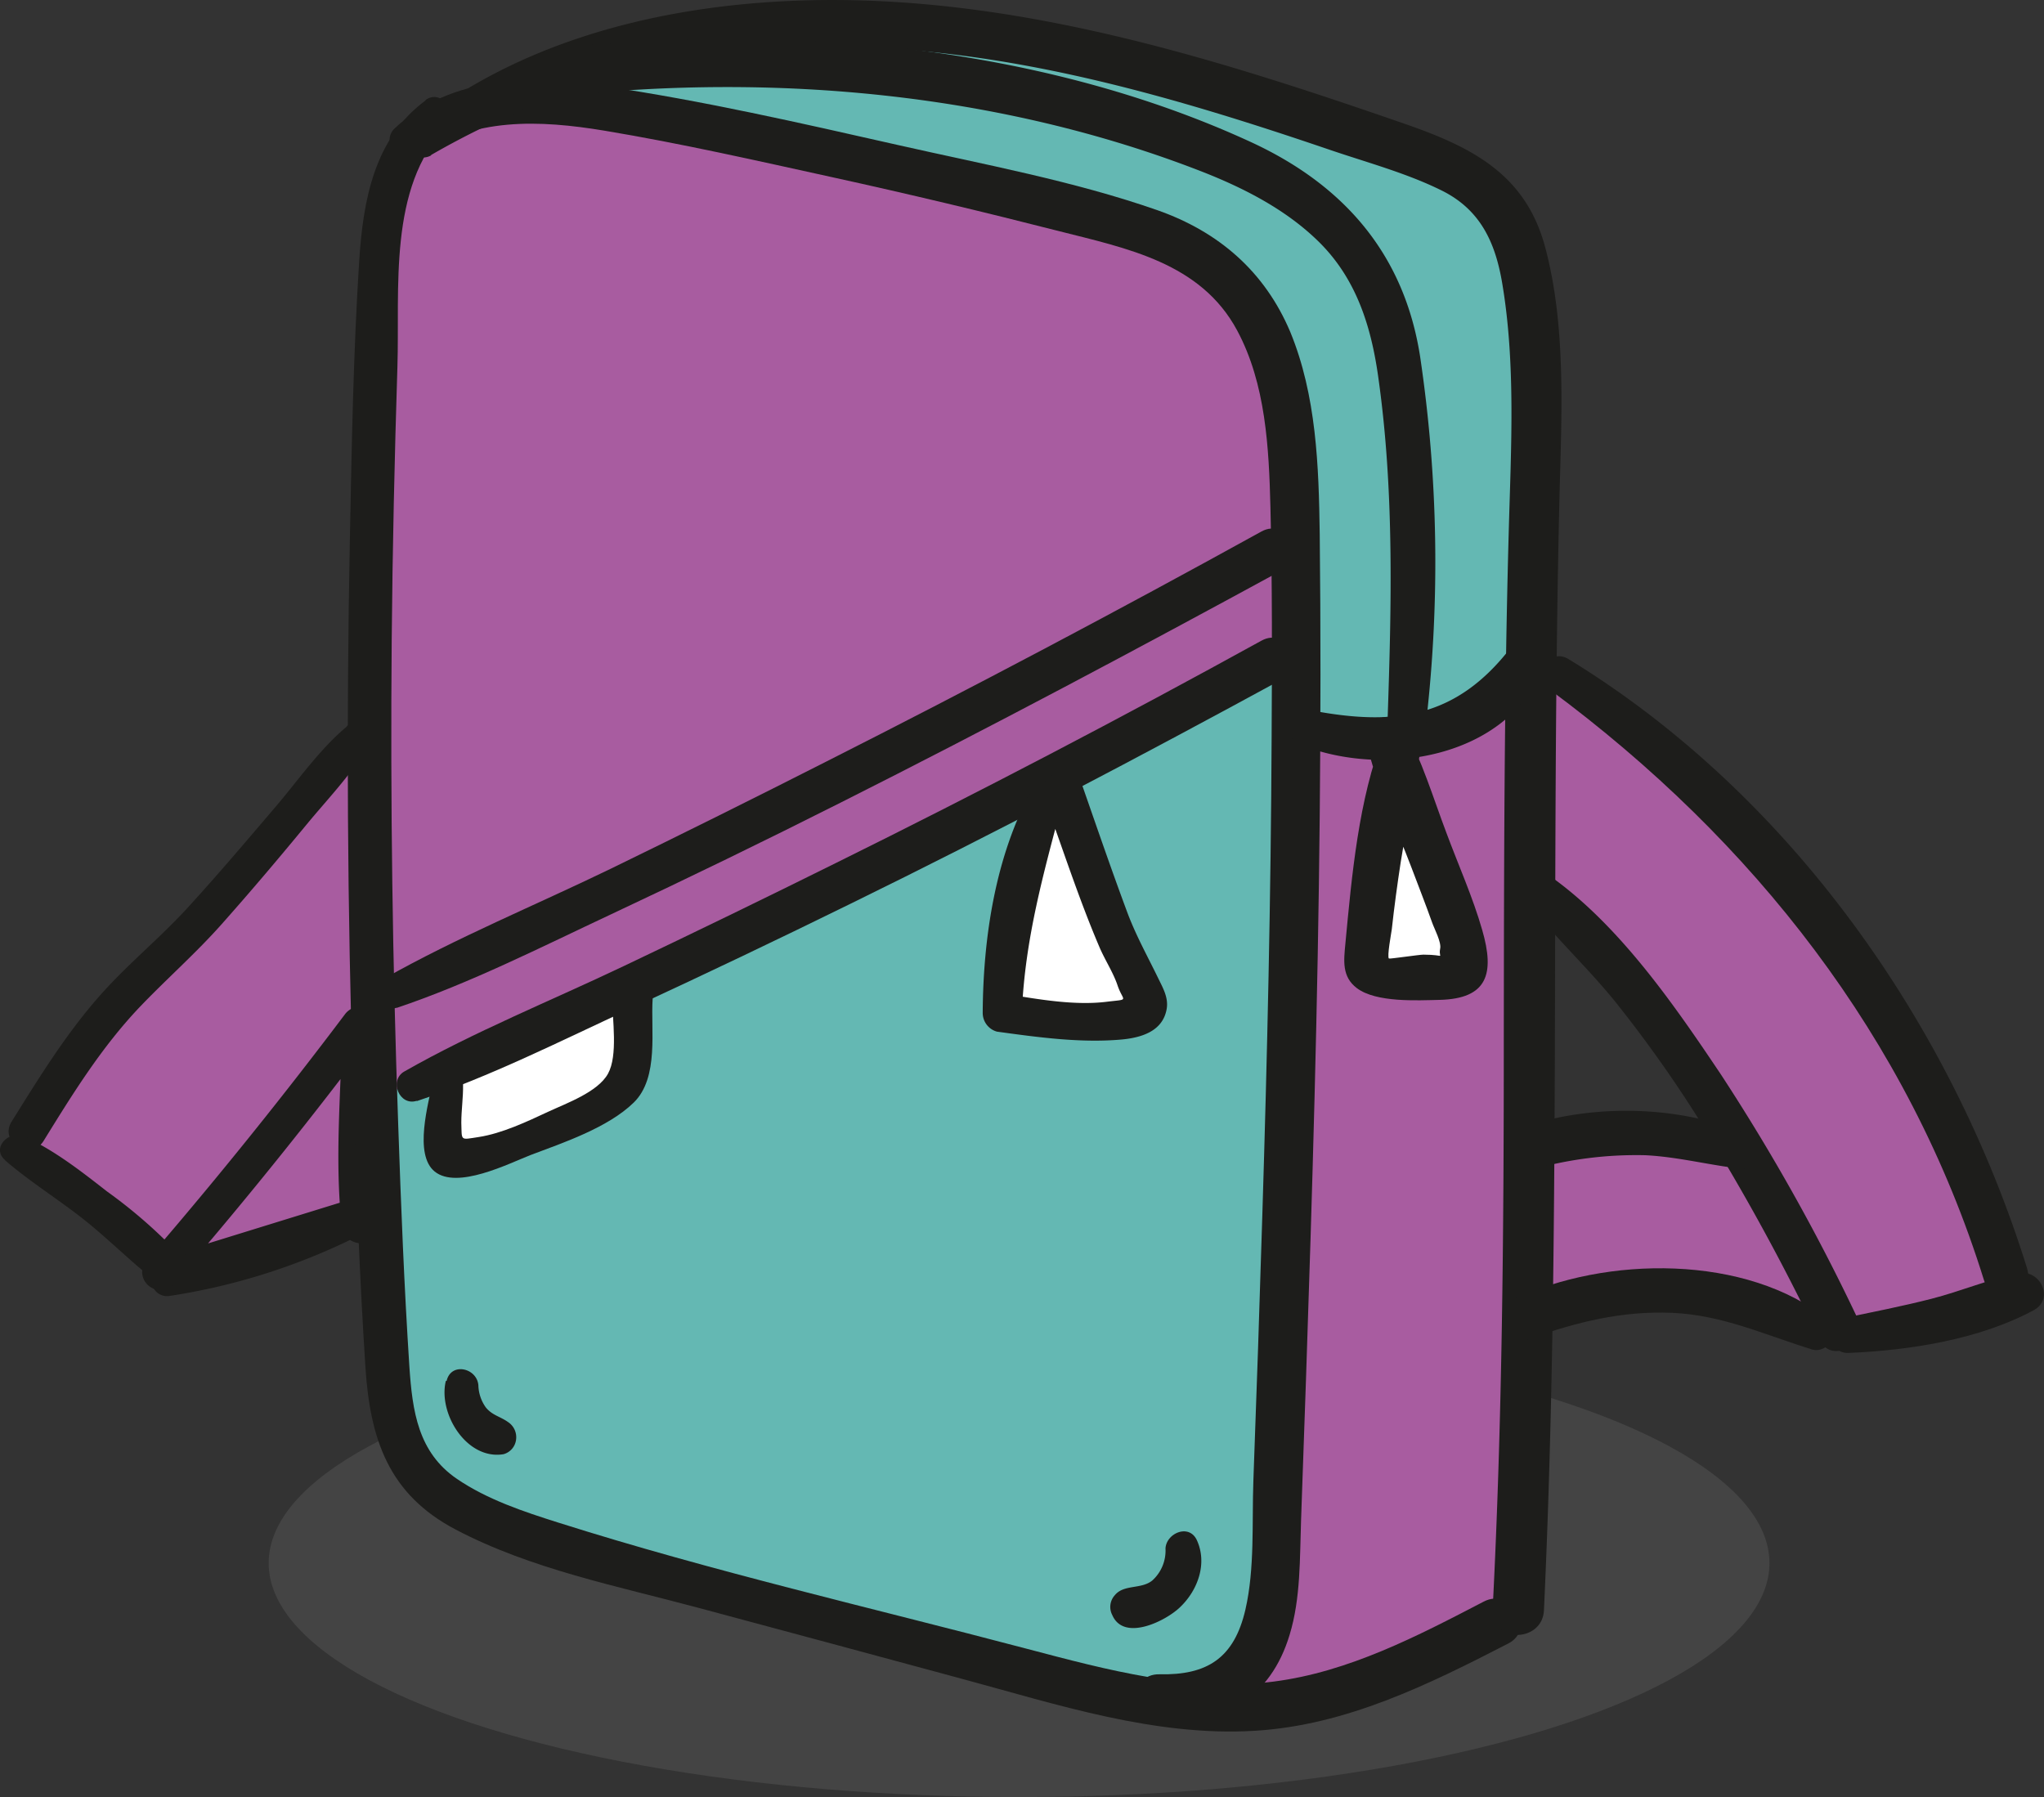 <svg xmlns="http://www.w3.org/2000/svg" id="Capa_1" data-name="Capa 1" viewBox="0 0 257.52 226.42"><rect x="0" y="0" width="257.52" height="226.42" fill="#333333" stroke="none"/><defs><style>.cls-1{fill:#444;}.cls-2{fill:#a85ca0;}.cls-3{fill:#fff;}.cls-4{fill:#64b8b3;}.cls-5{fill:#1d1d1b;}</style></defs><ellipse class="cls-1" cx="128.39" cy="196.94" rx="94.54" ry="29.48"></ellipse><path class="cls-2" d="M268.32,181.64l-17.95-32.3L227.93,127.5l-13-7.29,1-36.16-2.38-17.34L206.35,59,178.22,48.94l-30.46-7.39-23.64-1.76-12.28,1.76L92.36,44.76,77.17,52.84,70.3,62.22,68.8,86.13,68.09,130l-10,9.68-16,17.95L31.48,169.33l-8,12.31,20.92,15.21,24.91-7.61-1.26,21.24,6.65,12.67,44.82,16L174.7,252l27.92-7,10.94-7V202.85l18.4-3.18,21.19,4.59,21-4.59Zm-42.68-2.07-12.07,2.5.56-30.41L232,165.33l8.63,15.49Z" transform="translate(-21.51 -36.8)"></path><polygon class="cls-3" points="55.66 135.13 55.66 146.18 73.87 140 79.64 135.13 79.64 124.13 55.66 135.13"></polygon><polygon class="cls-3" points="132.42 98 127.35 112.54 126.25 127.08 137.3 128.53 144.63 125.8 133.94 99.72 132.42 98"></polygon><polygon class="cls-3" points="174.14 98 172.15 117.66 173.42 122.78 183.17 123.13 184.84 117.66 174.14 98"></polygon><polygon class="cls-4" points="55.66 135.13 46.58 138.52 48.56 167.46 51.95 184.81 77.62 196.88 124.4 208.5 143.71 214.11 153.55 214.11 160.32 206.91 163.27 182.11 162.97 117.66 163.26 83.09 132.42 98 141.3 117.66 144.63 128.53 126.25 127.08 129.1 99.72 78.65 124.79 78.69 136.78 64.88 144.02 57.22 145.99 55.66 135.13"></polygon><polygon class="cls-4" points="69.02 12.82 123.33 23.62 154.28 34.24 161.14 46.16 162.58 72.53 163.2 90.7 176.31 93.84 193.44 83.4 193.44 37.85 188.48 25.32 174.5 16.54 123.33 4.31 100.45 2.96 83.83 4.26 69.02 12.82"></polygon><path class="cls-5" d="M65.23,128.32c-3.41,2.83-6.14,6.78-9,10.13-3.69,4.33-7.36,8.66-11.2,12.85-3.54,3.85-7.63,7.15-11.07,11.09-4.24,4.83-7.6,10.3-11,15.75-1.6,2.59,2.47,5,4.06,2.38,3.66-5.93,7.31-11.82,12.14-16.89,3.35-3.5,6.95-6.66,10.18-10.28,3.69-4.15,7.28-8.39,10.8-12.67,2.66-3.23,5.84-6.5,7.9-10.16a1.82,1.82,0,0,0-2.85-2.2Z" transform="translate(-21.51 -36.8)"></path><path class="cls-5" d="M22.16,183c3.09,2.67,6.6,4.84,9.81,7.37s6.12,5.51,9.35,8a2.21,2.21,0,0,0,3.12-3.13A62.61,62.61,0,0,0,35,186.92c-3.28-2.56-6.69-5.24-10.5-6.95-1.83-.81-4.14,1.47-2.34,3Z" transform="translate(-21.51 -36.8)"></path><path class="cls-5" d="M42.94,200.07a79.81,79.81,0,0,0,24-7.7c2.12-1.1.65-4.4-1.6-3.8a216.78,216.78,0,0,0-23.41,7.76,1.94,1.94,0,0,0,1,3.74Z" transform="translate(-21.51 -36.8)"></path><path class="cls-5" d="M65.24,188.05l-11.65,3.6-7.08,2.19c-.74.23-1.47.48-2.2.69s-.4-.1.21.1c1.5.49-.37-.7-.57-.83l.46,3.55q12.74-14.81,24.44-30.45l-4.21-1.14c-.15,8.56-1,17-.07,25.54.32,2.86,4.84,2.89,4.52,0-1-8.54-.09-17,.07-25.54,0-2.44-3-2.81-4.21-1.14q-11.39,15.13-23.73,29.53a2.31,2.31,0,0,0,.45,3.55c3.64,2.46,7.33.1,11.26-1.12l13.51-4.17c2.77-.86,1.59-5.22-1.2-4.36Z" transform="translate(-21.51 -36.8)"></path><path class="cls-5" d="M41.22,194.15c-.39.43-.76.87-1.14,1.31a2.37,2.37,0,0,0-.66,1.59,2.27,2.27,0,0,0,.66,1.6,2.23,2.23,0,0,0,1.6.66,2.21,2.21,0,0,0,1.59-.66l1.14-1.3a2.4,2.4,0,0,0,.66-1.6,2.26,2.26,0,0,0-3.85-1.6Z" transform="translate(-21.51 -36.8)"></path><path class="cls-5" d="M75.15,49.44c-6.51,4.77-7.91,12.68-8.39,20.31-.74,11.62-.94,23.3-1.17,34.94q-.69,35,.42,69.94c.37,11.48.8,23,1.54,34.44.59,9.05,2.91,16,11.36,20.44,9.5,5,20.41,7.13,30.68,9.89q16.56,4.44,33.11,8.92c12,3.24,24.34,7.31,36.89,6.55,11.52-.69,21.86-5.8,31.95-11,3.5-1.79.4-7.1-3.09-5.28-8.38,4.36-17,8.86-26.47,10.08-10.54,1.36-21-1.47-31.13-4.14-19.63-5.18-39.62-9.75-59-15.89-4.37-1.38-8.94-2.9-12.76-5.5-4.92-3.35-5.62-8.56-6-14.1-.66-10.16-1.06-20.34-1.41-30.51q-1.08-30.51-.82-61.06c.1-11.5.36-23,.72-34.47.31-9.75-1.21-22.61,6.15-30.19,1.65-1.69-.57-4.9-2.62-3.4Z" transform="translate(-21.51 -36.8)"></path><path class="cls-5" d="M74,56.53c7.1-5,15.49-4.62,23.7-3.26,9.62,1.6,19.19,3.78,28.72,5.87s19,4.35,28.43,6.76c8.66,2.2,17.95,4,22.53,12.54,3.61,6.73,4,14.8,4.19,22.28.24,9.67.2,19.36.15,29-.09,20.06-.55,40.11-1.17,60.15q-.51,16.77-1.13,33.52c-.19,5.28.19,11-1,16.2-1.42,6.15-4.84,8.29-10.83,8.16-4-.08-3.94,6,0,6.15,8,.29,14-3.19,16.39-11.1,1.42-4.63,1.28-9.69,1.45-14.48q.32-8.87.62-17.74c.8-23.66,1.5-47.32,1.73-71,.12-11.83.13-23.67,0-35.5-.12-8.56-.41-17.45-3.72-25.48C180.84,71,175.06,66,167.32,63.28c-10.53-3.68-21.87-5.76-32.73-8.22-12.22-2.76-24.55-5.58-36.95-7.4-9.19-1.34-19.22-1.42-26.4,5.31C69.4,54.69,71.85,58,74,56.53Z" transform="translate(-21.51 -36.8)"></path><path class="cls-5" d="M75.82,56.33a101.6,101.6,0,0,1,54.27-13.56c20.24.63,39.93,6.42,59,12.92,4.67,1.59,9.67,2.93,14.09,5.13,4.82,2.4,6.71,6.49,7.58,11.6,1.73,10.19,1.12,20.88.84,31.16-.6,21.4-.6,42.81-.63,64.22,0,24-.18,47.94-1.41,71.87-.22,4.17,6.28,4.16,6.47,0,2.17-46.62.84-93.32,1.95-140,.25-10.35.91-21.66-1.81-31.77-2.46-9.13-9.17-12.53-17.54-15.45C178,45.3,157,38.59,135.09,37.1,113.87,35.66,90.18,39.2,73.22,53c-1.94,1.57.54,4.54,2.6,3.38Z" transform="translate(-21.51 -36.8)"></path><path class="cls-5" d="M185.49,130.69c10.42,4.09,25.85,1.66,30.47-9.82.9-2.25-2.66-4.35-4.15-2.42-6.81,8.78-14.48,9.88-25.11,7.85a2.28,2.28,0,0,0-1.21,4.39Z" transform="translate(-21.51 -36.8)"></path><path class="cls-5" d="M201.22,127.5a176.15,176.15,0,0,0-.79-45.76c-2-12.89-9.56-21.59-21.23-27-26.36-12.18-58.27-15-86.84-11.91-3.83.42-3.87,6.47,0,6.06,26.86-2.89,55.19-.35,80.5,9.5,5.35,2.09,10.66,4.8,14.79,8.86,4.77,4.69,6.64,10.75,7.53,17.24,2,14.26,1.64,28.66,1.15,43-.12,3.21,4.54,3.06,4.89,0Z" transform="translate(-21.51 -36.8)"></path><path class="cls-5" d="M195.82,129.48c-3.15,8-4,17.67-4.81,26.23-.2,2.12-.46,4.15,1.45,5.59,2.44,1.84,7.64,1.54,10.38,1.48,6.11-.13,7-3.32,5.41-8.81-1.19-4.15-3-8.17-4.5-12.21-1.69-4.46-3.09-9.2-5.4-13.38-1.45-2.6-5.27-.79-4.66,2,1.18,5.35,3.69,10.56,5.63,15.68.88,2.34,1.8,4.66,2.63,7,.27.77,1.19,2.47,1,3.28-.26,1.37.9.75-2.1.74-.56,0-4.27.56-4.35.49-.27-.21.31-3.27.36-3.69.31-2.82.69-5.63,1.12-8.43.79-5.1,2.12-10.16,2.57-15.31.26-2.94-3.85-3-4.77-.64Z" transform="translate(-21.51 -36.8)"></path><path class="cls-5" d="M74,175.54c9.26-3.08,18.13-7.59,27-11.68q13.95-6.45,27.74-13.23c18.37-9,36.52-18.56,54.51-28.36,3.12-1.69.33-6.48-2.79-4.76q-26.48,14.59-53.59,28-13.32,6.61-26.75,13c-9.19,4.38-18.8,8.24-27.65,13.28-2,1.11-.65,4.43,1.56,3.7Z" transform="translate(-21.51 -36.8)"></path><path class="cls-5" d="M71.49,163.79c9.27-3.12,18.13-7.63,27-11.79q14.6-6.85,29-14.11c18.76-9.44,37.3-19.31,55.75-29.36,3.12-1.7.33-6.49-2.79-4.77q-27.17,15-54.85,29-13.53,6.87-27.19,13.52c-9.45,4.58-19.3,8.62-28.46,13.79-2,1.1-.65,4.44,1.56,3.69Z" transform="translate(-21.51 -36.8)"></path><path class="cls-5" d="M76.06,172.94c-.57,2.89-2.45,9.31.22,11.47,2.84,2.29,9.3-1,12.07-2.08,4.14-1.56,9.76-3.45,13-6.61s2.11-9.24,2.39-13.12c.24-3.24-5.06-3.31-5.09,0,0,2.66.74,7.16-.54,9.48s-5.26,3.73-7.55,4.8c-2.66,1.24-5.81,2.73-8.75,3.18-2.38.36-2.1.53-2.18-1.82,0-1.58.25-3.19.22-4.79,0-2.07-3.32-2.69-3.74-.51Z" transform="translate(-21.51 -36.8)"></path><path class="cls-5" d="M151.56,136.21c-4.64,8.39-6.19,18.73-6.24,28.22a2.45,2.45,0,0,0,1.79,2.35c5.1.7,10.48,1.45,15.63,1,2.49-.22,5.27-1,5.76-3.87.24-1.43-.49-2.66-1.08-3.88-1.36-2.8-2.83-5.42-3.92-8.37-1.95-5.24-3.77-10.54-5.61-15.82-1.06-3.07-6-1.71-4.88,1.35,2.31,6.29,4.36,12.72,7,18.9.68,1.62,1.75,3.22,2.3,4.87.71,2.1,1.61,1.69-1.4,2.06-4,.49-8.58-.31-12.45-.95l1.79,2.35c.39-9.38,2.75-17.64,5.13-26.63.59-2.23-2.61-3.67-3.77-1.59Z" transform="translate(-21.51 -36.8)"></path><path class="cls-5" d="M214.34,150.93c3.33,4.24,7.34,7.94,10.73,12.15a162.46,162.46,0,0,1,10,14,281.34,281.34,0,0,1,15.69,28.54c1.55,3.18,6.3.39,4.75-2.78a256.11,256.11,0,0,0-17.17-30.64c-5.86-8.74-12.67-18.63-21.29-24.84-2.26-1.63-4.17,1.71-2.73,3.54Z" transform="translate(-21.51 -36.8)"></path><path class="cls-5" d="M216.86,123.76c25.53,18.93,45.1,43.75,54.61,74.34,1.08,3.45,6.51,2,5.43-1.49-9.6-30.89-29.91-59.75-57.76-76.76-2.54-1.56-4.57,2.21-2.28,3.91Z" transform="translate(-21.51 -36.8)"></path><path class="cls-5" d="M254.4,207.26c7.66-.31,16.56-1.7,23.36-5.4,2.62-1.43.77-5.21-2-4.64-3.69.77-7.24,2.28-10.91,3.22s-7.38,1.66-11.08,2.44c-2.46.51-1.92,4.49.59,4.38Z" transform="translate(-21.51 -36.8)"></path><path class="cls-5" d="M251.92,203.16c-10.3-8.41-28.21-8.12-39.71-2.64-2.74,1.3-.81,5.95,2.08,4.93,5.88-2.08,11.6-3.51,17.9-3.24s11.61,2.75,17.6,4.61c2,.61,3.85-2.25,2.13-3.66Z" transform="translate(-21.51 -36.8)"></path><path class="cls-5" d="M242.87,180.29c-8.72-4.27-20.44-4.57-29.55-1.46-3.31,1.13-2,6.11,1.45,5.26a48.35,48.35,0,0,1,14-1.74c4.41.21,8.63,1.41,13,1.79,2,.18,2.85-3,1-3.85Z" transform="translate(-21.51 -36.8)"></path><path class="cls-5" d="M168.35,231.93a5.07,5.07,0,0,1-1.66,4c-1.4,1.14-3.58.46-4.72,1.85a2.2,2.2,0,0,0-.33,2.5c1.47,3.42,6.81.72,8.56-1,2.26-2.16,3.45-5.55,2.08-8.47-1-2.05-3.8-.84-3.93,1.06Z" transform="translate(-21.51 -36.8)"></path><path class="cls-5" d="M77.68,210.79c-1,4.13,2.65,10,7.27,9.23a2.17,2.17,0,0,0,1.58-1.84,2.28,2.28,0,0,0-1-2.2c-1-.72-2-.85-2.81-1.85a5,5,0,0,1-.94-2.79c-.18-2.2-3.46-2.94-4-.55Z" transform="translate(-21.51 -36.8)"></path></svg>